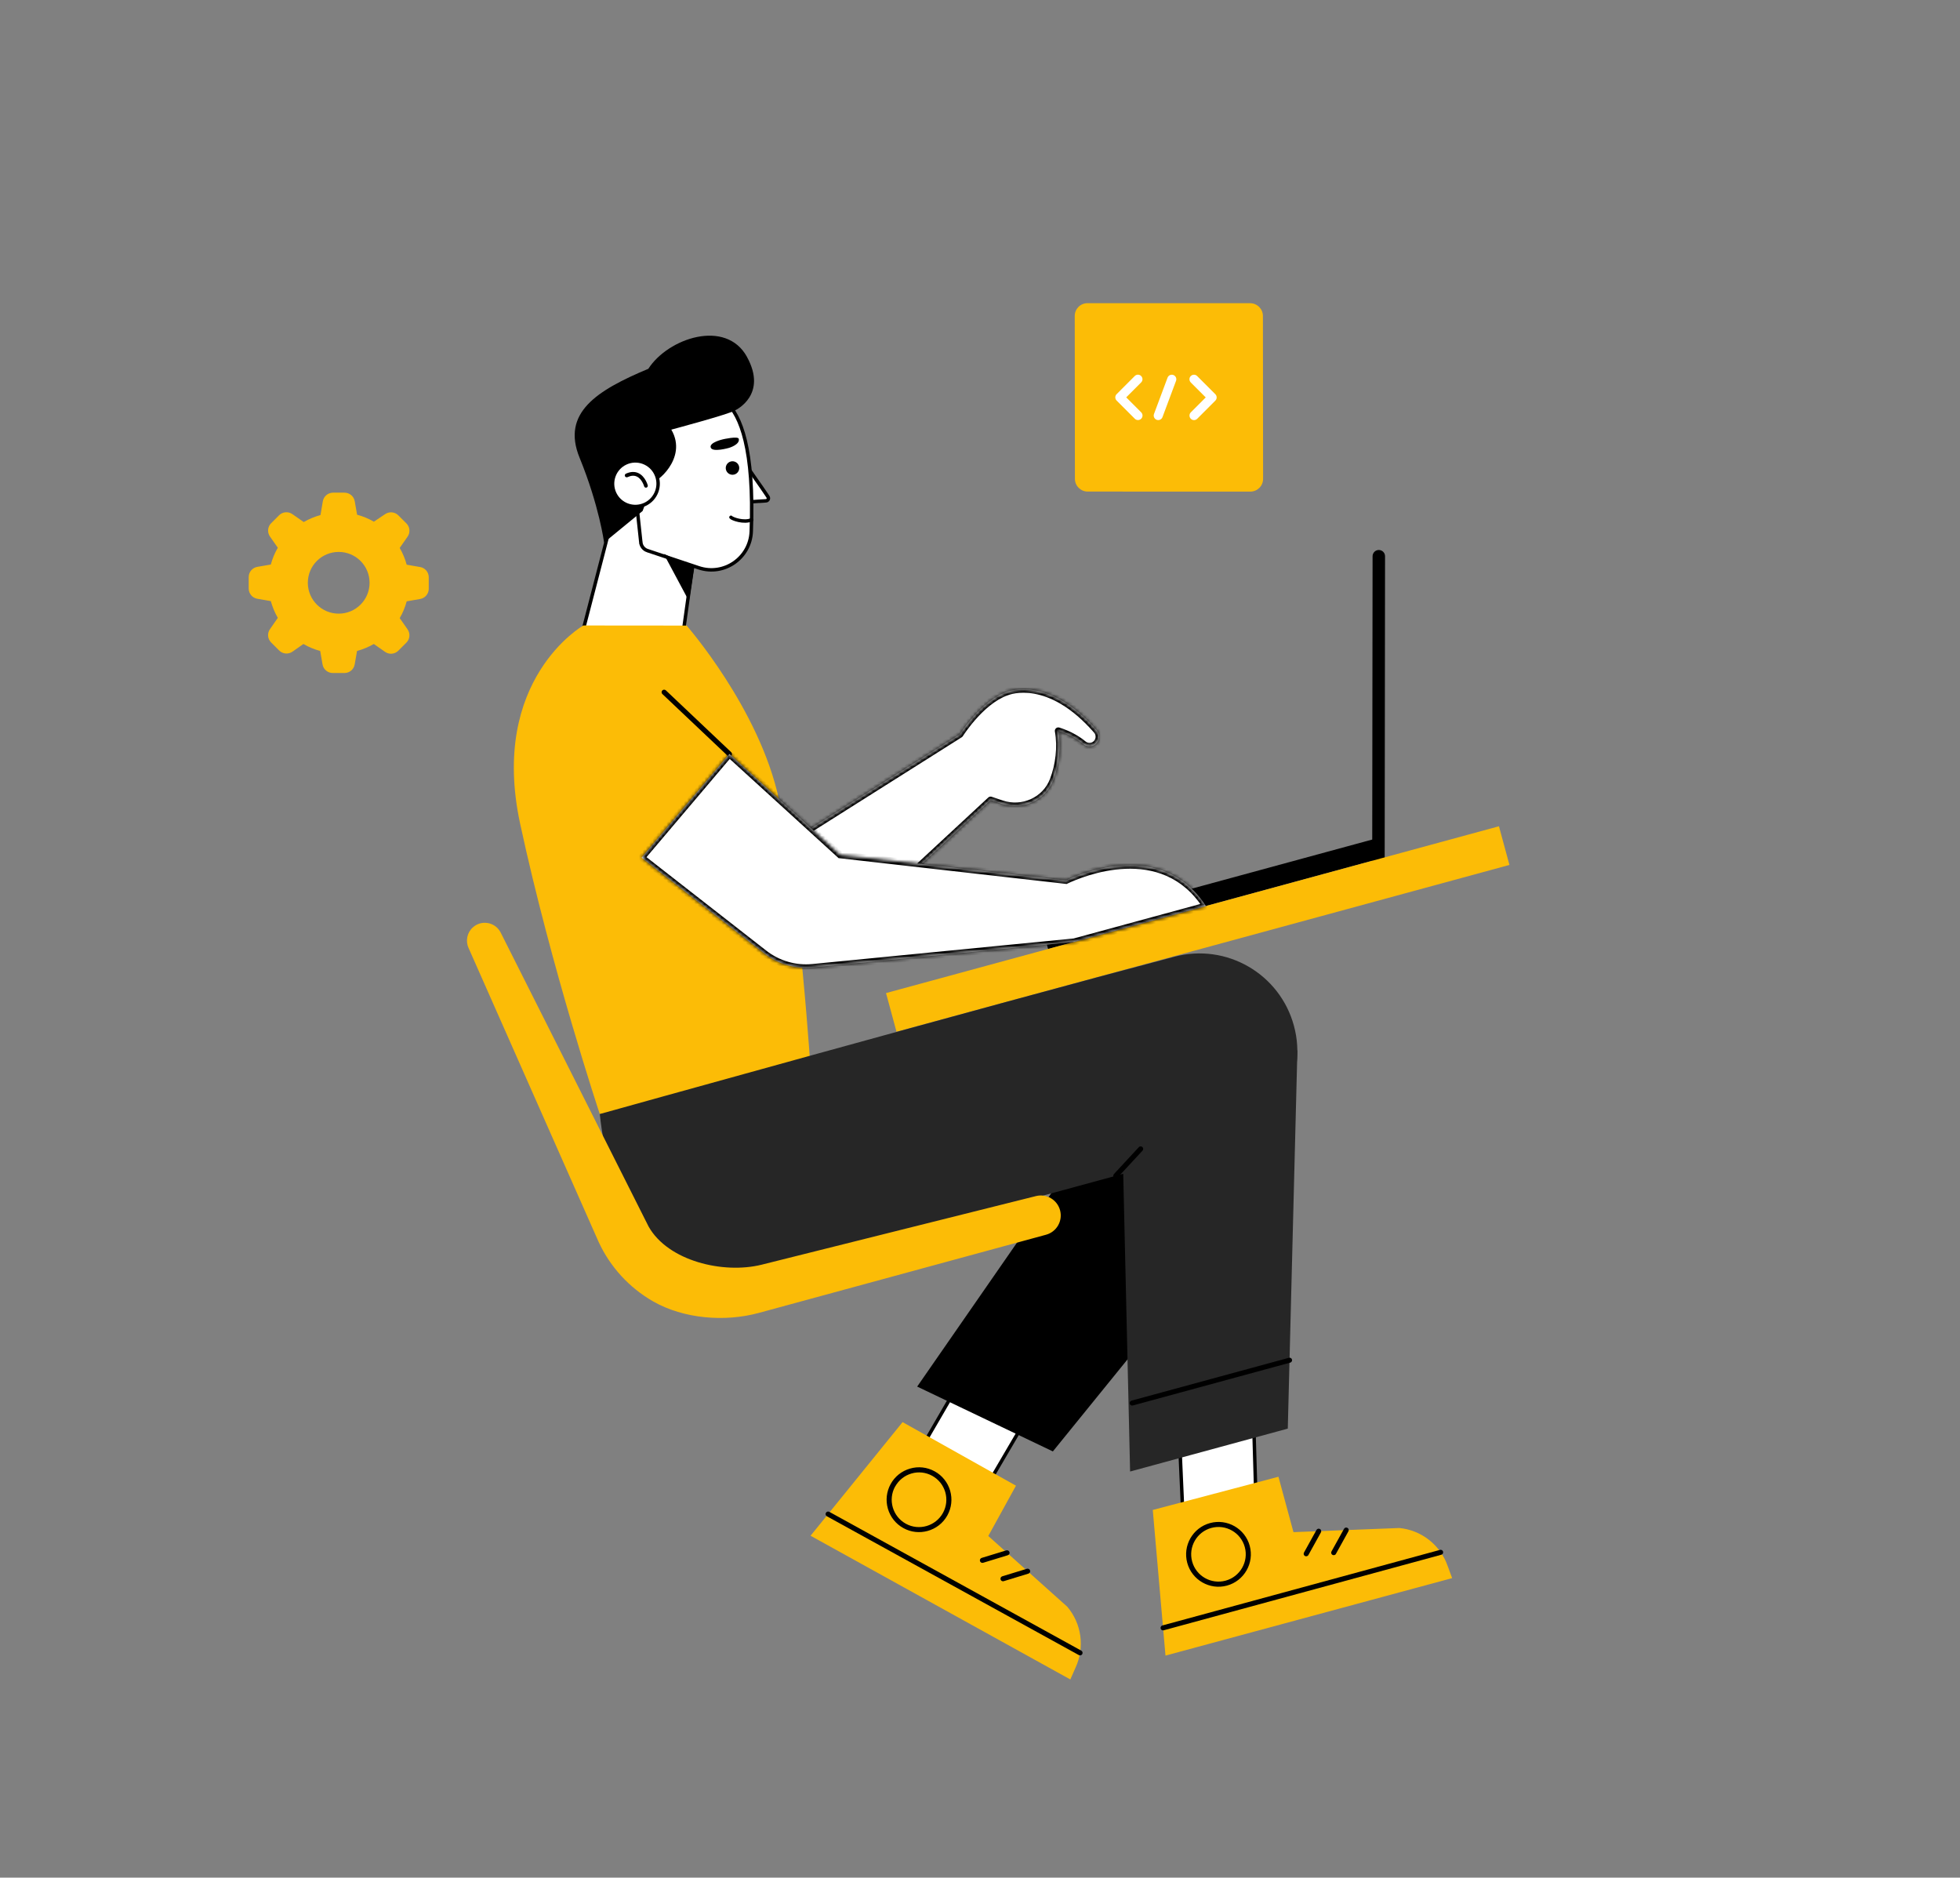 <svg width="569" height="545" viewBox="0 0 569 545" fill="none" xmlns="http://www.w3.org/2000/svg">
<rect x="0" y="0" width="569" height="545" fill="#808080" stroke="none"/>
<g clip-path="url(#clip0_3488_3688)">
<path d="M399.125 243.477L302.713 269.712L304.266 275.44L400.678 249.205L399.125 243.477Z" fill="black"/>
<path d="M401.055 251.572C400.797 251.715 400.49 251.797 400.169 251.8C399.171 251.797 398.356 250.987 398.36 249.988L398.467 161.45C398.471 160.451 399.28 159.635 400.279 159.638C401.277 159.641 402.092 160.45 402.088 161.45L401.981 249.987C401.975 250.665 401.604 251.267 401.044 251.578L401.055 251.572Z" fill="black"/>
<path d="M435.154 239.829L257.217 288.246L260.261 299.471L438.198 251.054L435.154 239.829Z" fill="#FCBC06"/>
<path d="M217.578 136.42C218.042 137.109 218.661 137.996 219.323 138.94C220.486 140.598 221.778 142.428 222.627 143.709L222.962 144.222C223.274 144.709 222.927 145.364 222.329 145.372L222.317 145.373L222.306 145.373L215.617 145.786L217.428 136.194C217.476 136.267 217.526 136.342 217.578 136.42Z" fill="white" stroke="black"/>
<path d="M202.494 156.386C202.467 156.476 202.438 156.579 202.409 156.694C202.34 156.977 202.26 157.353 202.174 157.803C202 158.704 201.79 159.929 201.56 161.363C201.098 164.233 200.548 167.956 200.02 171.643C199.491 175.331 198.985 178.985 198.61 181.717C198.423 183.083 198.269 184.219 198.161 185.013C198.117 185.337 198.08 185.605 198.053 185.808L168.847 184.613L182.783 130.939L202.494 156.386Z" fill="white" stroke="black"/>
<path d="M203.388 114.876C203.843 114.75 204.494 114.618 205.27 114.601C206.813 114.567 208.865 114.985 210.883 116.837C212.911 118.698 214.945 122.045 216.356 127.949C217.767 133.852 218.547 142.278 218.095 154.249C217.805 161.961 210.183 167.246 202.861 164.804L202.862 164.804L187.915 159.805L187.914 159.808C186.891 159.451 186.153 158.529 186.04 157.452L186.039 157.452L182.339 123.084L182.339 123.08C182.183 121.716 183.052 120.446 184.386 120.105L202.66 115.132L202.699 115.115C202.699 115.114 202.701 115.113 202.704 115.112C202.71 115.109 202.72 115.105 202.734 115.099C202.762 115.087 202.806 115.069 202.865 115.047C202.983 115.002 203.161 114.94 203.388 114.876Z" fill="white" stroke="black"/>
<path d="M212.201 150.146C212.479 150.552 215.934 151.88 218.228 150.856" stroke="black" stroke-linecap="round"/>
<path d="M201.479 164.868L192.686 160.76L200.016 174.466L201.479 164.868Z" fill="black"/>
<path d="M213.326 134.006C214.344 134.381 214.861 135.503 214.486 136.522C214.112 137.541 212.99 138.059 211.972 137.685C210.954 137.311 210.437 136.188 210.811 135.169C211.186 134.15 212.308 133.632 213.326 134.006Z" fill="black"/>
<path d="M209.865 127.517C209.865 127.517 205.831 128.415 206.327 129.902C206.824 131.388 211.616 130.005 211.616 130.005C211.616 130.005 214.856 129.07 214.477 127.378C214.279 126.502 209.865 127.517 209.865 127.517Z" fill="black"/>
<path d="M216.864 103.597C210.732 92.451 193.919 98.156 188.213 107.046C173.253 113.311 162.927 119.816 168.257 132.856C173.989 146.89 175.373 157.48 175.373 157.48L186.556 148.309L189.781 139.575C189.855 140.631 199.876 133.251 194.889 124.705C194.889 124.705 212.131 120.093 213.405 119.108C213.759 118.945 222.869 114.525 216.851 103.6L216.864 103.597Z" fill="black"/>
<path d="M181.671 134.382C184.985 132.85 188.924 134.3 190.453 137.616C191.983 140.933 190.531 144.876 187.217 146.408C183.902 147.94 179.963 146.49 178.434 143.174C176.905 139.858 178.356 135.914 181.671 134.382Z" fill="white" stroke="black"/>
<path d="M187.668 141.532C187.372 141.613 187.073 141.442 186.992 141.144C186.985 141.12 186.393 139.034 184.871 138.319C184.095 137.958 183.195 138.017 182.169 138.496C181.894 138.61 181.559 138.502 181.433 138.231C181.306 137.959 181.427 137.621 181.698 137.494C183.032 136.878 184.253 136.825 185.333 137.329C187.311 138.253 188.014 140.747 188.044 140.858C188.124 141.155 187.953 141.455 187.656 141.535L187.668 141.532Z" fill="black"/>
<path d="M169.34 181.551C169.34 181.551 141.964 197.15 151 239.092C160.036 281.035 174.114 323.348 174.114 323.348L235.443 312.189C235.443 312.189 232.243 260.509 226.129 232.035C220.477 205.709 199.333 181.578 199.333 181.578L169.34 181.551Z" fill="#FCBC06"/>
<mask id="path-15-inside-1_3488_3688" fill="white">
<path d="M292.183 200.884C293.067 200.519 304.577 196.192 318.366 211.979C319.426 213.193 319.252 215.048 317.994 216.042C316.953 216.857 315.49 216.802 314.478 215.961C313.064 214.794 310.688 213.22 307.23 212.136C308.072 216.838 307.43 222.099 305.745 226.473C303.469 232.383 296.81 235.313 290.805 233.304L287.575 232.223L244.66 272.021L210.659 256.082L278.667 213.144L278.665 213.131L278.668 213.142C278.708 213.079 284.74 203.485 292.183 200.884Z"/>
</mask>
<path d="M292.183 200.884C293.067 200.519 304.577 196.192 318.366 211.979C319.426 213.193 319.252 215.048 317.994 216.042C316.953 216.857 315.49 216.802 314.478 215.961C313.064 214.794 310.688 213.22 307.23 212.136C308.072 216.838 307.43 222.099 305.745 226.473C303.469 232.383 296.81 235.313 290.805 233.304L287.575 232.223L244.66 272.021L210.659 256.082L278.667 213.144L278.665 213.131L278.668 213.142C278.708 213.079 284.74 203.485 292.183 200.884Z" fill="white"/>
<path d="M292.183 200.884L292.512 201.828C292.529 201.822 292.546 201.815 292.563 201.808L292.183 200.884ZM318.366 211.979L319.119 211.321L319.119 211.321L318.366 211.979ZM317.994 216.042L318.61 216.829L318.613 216.827L317.994 216.042ZM314.478 215.961L315.117 215.192L315.115 215.189L314.478 215.961ZM307.23 212.136L307.529 211.182C307.196 211.077 306.832 211.155 306.569 211.386C306.307 211.617 306.184 211.969 306.246 212.313L307.23 212.136ZM305.745 226.473L306.678 226.832L305.745 226.473ZM290.805 233.304L290.487 234.253L290.488 234.253L290.805 233.304ZM287.575 232.223L287.892 231.275C287.546 231.159 287.163 231.241 286.895 231.49L287.575 232.223ZM244.66 272.021L244.235 272.926C244.604 273.099 245.041 273.031 245.339 272.754L244.66 272.021ZM210.659 256.082L210.126 255.236C209.817 255.432 209.638 255.78 209.661 256.145C209.684 256.509 209.903 256.833 210.234 256.988L210.659 256.082ZM278.667 213.144L279.2 213.99C279.524 213.785 279.703 213.412 279.66 213.031L278.667 213.144ZM278.665 213.131L279.63 212.869C279.493 212.364 278.991 212.05 278.478 212.149C277.964 212.247 277.613 212.724 277.672 213.244L278.665 213.131ZM278.668 213.142L277.703 213.405C277.807 213.788 278.128 214.073 278.521 214.132C278.913 214.19 279.304 214.01 279.515 213.674L278.668 213.142ZM292.183 200.884L292.563 201.808C292.884 201.676 295.785 200.556 300.258 201.359C304.716 202.16 310.846 204.89 317.613 212.638L318.366 211.979L319.119 211.321C312.097 203.281 305.578 200.282 300.612 199.39C295.662 198.501 292.365 199.727 291.802 199.959L292.183 200.884ZM318.366 211.979L317.613 212.638C318.297 213.421 318.183 214.618 317.375 215.257L317.994 216.042L318.613 216.827C320.321 215.478 320.554 212.965 319.119 211.321L318.366 211.979ZM317.994 216.042L317.378 215.254C316.725 215.766 315.784 215.746 315.117 215.192L314.478 215.961L313.839 216.731C315.195 217.859 317.181 217.948 318.61 216.829L317.994 216.042ZM314.478 215.961L315.115 215.189C313.617 213.953 311.129 212.31 307.529 211.182L307.23 212.136L306.93 213.091C310.248 214.13 312.511 215.635 313.841 216.733L314.478 215.961ZM307.23 212.136L306.246 212.313C307.052 216.818 306.438 221.893 304.812 226.114L305.745 226.473L306.678 226.832C308.422 222.304 309.091 216.858 308.214 211.959L307.23 212.136ZM305.745 226.473L304.812 226.114C302.739 231.497 296.649 234.204 291.123 232.356L290.805 233.304L290.488 234.253C296.971 236.421 304.199 233.269 306.678 226.832L305.745 226.473ZM290.805 233.304L291.123 232.356L287.892 231.275L287.575 232.223L287.257 233.172L290.487 234.253L290.805 233.304ZM287.575 232.223L286.895 231.49L243.98 271.287L244.66 272.021L245.339 272.754L288.254 232.956L287.575 232.223ZM244.66 272.021L245.085 271.115L211.084 255.176L210.659 256.082L210.234 256.988L244.235 272.926L244.66 272.021ZM210.659 256.082L211.192 256.928L279.2 213.99L278.667 213.144L278.133 212.298L210.126 255.236L210.659 256.082ZM278.667 213.144L279.66 213.031L279.659 213.018L278.665 213.131L277.672 213.244L277.673 213.257L278.667 213.144ZM278.665 213.131L277.7 213.394L277.703 213.405L278.668 213.142L279.633 212.88L279.63 212.869L278.665 213.131ZM278.668 213.142L279.515 213.674C279.515 213.674 279.516 213.672 279.519 213.667C279.522 213.662 279.526 213.655 279.532 213.646C279.544 213.628 279.561 213.602 279.584 213.566C279.629 213.496 279.697 213.393 279.785 213.261C279.962 212.996 280.224 212.616 280.559 212.153C281.232 211.225 282.201 209.966 283.394 208.632C285.806 205.935 289.036 203.043 292.512 201.828L292.183 200.884L291.854 199.94C287.888 201.326 284.38 204.531 281.905 207.298C279.409 210.088 277.857 212.555 277.822 212.611L278.668 213.142Z" fill="black" mask="url(#path-15-inside-1_3488_3688)"/>
<path d="M192.789 200.907C185.014 193.545 172.784 193.762 165.261 201.393C157.509 209.259 157.713 221.965 165.735 229.552L186.25 248.961L211.754 218.863L192.792 200.919L192.789 200.907Z" fill="#FCBC06"/>
<path d="M211.954 219.567C211.719 219.631 211.451 219.571 211.258 219.397L192.296 201.453C191.995 201.176 191.989 200.713 192.266 200.411C192.543 200.11 193.006 200.104 193.307 200.381L212.269 218.325C212.57 218.602 212.576 219.065 212.299 219.367C212.208 219.471 212.078 219.533 211.954 219.567Z" fill="black"/>
<mask id="path-19-inside-2_3488_3688" fill="white">
<path d="M211.763 218.854L243.878 248.119L309.475 255.553C313.838 253.482 337.434 243.483 350.07 262.989L311.68 273.437L311.669 273.374L311.673 273.406L235.91 280.809C230.876 281.302 225.843 279.84 221.85 276.726L186.245 248.942L211.747 218.844L211.763 218.854Z"/>
</mask>
<path d="M211.763 218.854L243.878 248.119L309.475 255.553C313.838 253.482 337.434 243.483 350.07 262.989L311.68 273.437L311.669 273.374L311.673 273.406L235.91 280.809C230.876 281.302 225.843 279.84 221.85 276.726L186.245 248.942L211.747 218.844L211.763 218.854Z" fill="white"/>
<path d="M211.763 218.854L212.436 218.115L212.369 218.053L212.292 218.005L211.763 218.854ZM243.878 248.119L243.205 248.859L243.443 249.077L243.765 249.113L243.878 248.119ZM309.475 255.553L309.362 256.547L309.646 256.579L309.903 256.457L309.475 255.553ZM350.07 262.989L350.332 263.954L351.654 263.595L350.909 262.445L350.07 262.989ZM311.68 273.437L310.695 273.61L310.884 274.69L311.942 274.402L311.68 273.437ZM311.669 273.374L312.654 273.201L310.675 273.485L311.669 273.374ZM311.673 273.406L311.769 274.401L312.777 274.302L312.666 273.295L311.673 273.406ZM235.91 280.809L235.814 279.814L235.814 279.814L235.91 280.809ZM221.85 276.726L221.235 277.515L221.235 277.515L221.85 276.726ZM186.245 248.942L185.483 248.296L184.809 249.09L185.63 249.731L186.245 248.942ZM211.747 218.844L212.276 217.995L211.543 217.539L210.985 218.198L211.747 218.844ZM211.763 218.854L211.089 219.594L243.205 248.859L243.878 248.119L244.552 247.38L212.436 218.115L211.763 218.854ZM243.878 248.119L243.765 249.113L309.362 256.547L309.475 255.553L309.589 254.56L243.991 247.125L243.878 248.119ZM309.475 255.553L309.903 256.457C312.039 255.443 318.885 252.492 326.709 252.179C334.487 251.869 343.156 254.157 349.231 263.534L350.07 262.989L350.909 262.445C344.347 252.316 334.9 249.85 326.631 250.18C318.407 250.509 311.274 253.593 309.047 254.65L309.475 255.553ZM350.07 262.989L349.809 262.024L311.418 272.472L311.68 273.437L311.942 274.402L350.332 263.954L350.07 262.989ZM311.68 273.437L312.665 273.264L312.654 273.201L311.669 273.374L310.684 273.547L310.695 273.61L311.68 273.437ZM311.669 273.374L310.675 273.485L310.679 273.516L311.673 273.406L312.666 273.295L312.663 273.264L311.669 273.374ZM311.673 273.406L311.576 272.41L235.814 279.814L235.91 280.809L236.007 281.805L311.769 274.401L311.673 273.406ZM235.91 280.809L235.814 279.814C231.035 280.281 226.257 278.894 222.465 275.937L221.85 276.726L221.235 277.515C225.43 280.786 230.717 282.322 236.007 281.805L235.91 280.809ZM221.85 276.726L222.465 275.937L186.86 248.153L186.245 248.942L185.63 249.731L221.235 277.515L221.85 276.726ZM186.245 248.942L187.007 249.588L212.509 219.491L211.747 218.844L210.985 218.198L185.483 248.296L186.245 248.942ZM211.747 218.844L211.218 219.694L211.234 219.703L211.763 218.854L212.292 218.005L212.276 217.995L211.747 218.844Z" fill="black" mask="url(#path-19-inside-2_3488_3688)"/>
<path d="M302.741 403.632L288.072 428.653L268.8 418.041L283.999 391.882L302.741 403.632Z" fill="white" stroke="black"/>
<path d="M294.943 431.23L286.906 445.834L309.818 466.344C314.006 471.253 314.949 478.162 312.245 484.016L310.725 487.474L235.31 445.758L262.027 412.778L294.943 431.23Z" fill="#FCBC06"/>
<path d="M313.737 480.459C313.563 480.506 313.361 480.495 313.188 480.395L240.049 440.109C239.691 439.914 239.57 439.469 239.765 439.11C239.96 438.751 240.405 438.63 240.764 438.825L313.903 479.111C314.261 479.306 314.382 479.752 314.187 480.11C314.091 480.296 313.922 480.408 313.737 480.459Z" fill="black"/>
<path d="M269.251 444.376C266.975 444.995 264.482 444.77 262.262 443.54C260.061 442.331 258.469 440.331 257.762 437.918C257.067 435.502 257.349 432.966 258.559 430.762C259.768 428.559 261.767 426.965 264.182 426.268C266.593 425.558 269.131 425.851 271.332 427.06C273.533 428.269 275.125 430.268 275.832 432.681C276.527 435.098 276.245 437.634 275.035 439.837C273.754 442.167 271.639 443.726 269.264 444.373L269.251 444.376ZM259.845 431.489C257.735 435.32 259.141 440.162 262.968 442.271C266.795 444.38 271.621 442.973 273.743 439.139C274.767 437.278 274.998 435.142 274.419 433.106C273.828 431.073 272.482 429.392 270.636 428.366C268.778 427.343 266.624 427.092 264.608 427.694C262.577 428.286 260.897 429.634 259.87 431.482L259.845 431.489Z" fill="black"/>
<path d="M291.364 458.952C290.981 459.057 290.588 458.832 290.471 458.451C290.364 458.055 290.574 457.653 290.966 457.533L298.118 455.347C298.499 455.23 298.917 455.449 299.036 455.841C299.156 456.234 298.934 456.64 298.541 456.76L291.389 458.946L291.364 458.952Z" fill="black"/>
<path d="M285.386 453.613C285.002 453.717 284.609 453.492 284.493 453.112C284.385 452.716 284.595 452.313 284.988 452.193L292.14 450.007C292.511 449.906 292.938 450.109 293.058 450.502C293.177 450.894 292.955 451.3 292.563 451.42L285.411 453.606L285.386 453.613Z" fill="black"/>
<path d="M328.132 313.259L266.262 402.465L305.654 421.283L375.373 335.351L328.132 313.259Z" fill="black"/>
<path d="M174.121 323.357C174.121 323.357 286.892 291.897 340.997 277.679C356.087 273.705 371.547 282.657 375.635 297.733C379.747 312.897 370.795 328.532 355.64 332.656L231.007 366.572C221.023 369.289 207.061 372.132 197.802 367.527C186.181 361.758 176.521 346.416 174.124 323.369L174.121 323.357Z" fill="#262626"/>
<path d="M363.788 407.159L364.502 431.541L343.29 437.314L342.164 411.748L363.788 407.159Z" fill="white" stroke="black"/>
<path d="M371.142 428.637L375.502 444.716L406.236 443.515C412.661 444.133 418.133 448.439 420.259 454.519L421.564 458.058L338.348 480.548L334.658 438.274L371.154 428.633L371.142 428.637Z" fill="#FCBC06"/>
<path d="M418.421 451.272L337.833 473.203C337.437 473.311 337.041 473.074 336.937 472.692C336.833 472.31 337.068 471.901 337.451 471.797L418.039 449.866C418.435 449.758 418.831 449.995 418.935 450.377C419.039 450.76 418.804 451.168 418.421 451.272Z" fill="black"/>
<path d="M356.193 460.231C351.194 461.591 346.019 458.626 344.663 453.625C343.307 448.623 346.274 443.443 351.272 442.082C356.271 440.722 361.446 443.687 362.802 448.688C364.158 453.689 361.191 458.87 356.193 460.231ZM351.655 443.493C347.436 444.642 344.938 449.004 346.083 453.225C347.227 457.447 351.584 459.943 355.803 458.795C360.022 457.646 362.52 453.284 361.375 449.063C360.231 444.841 355.874 442.345 351.655 443.493Z" fill="black"/>
<path d="M387.375 451.376C387.202 451.423 387 451.411 386.827 451.312C386.468 451.117 386.347 450.672 386.542 450.313L390.172 443.755C390.367 443.396 390.812 443.275 391.17 443.47C391.529 443.665 391.65 444.111 391.455 444.469L387.825 451.027C387.73 451.213 387.561 451.325 387.375 451.376Z" fill="black"/>
<path d="M379.387 451.701C379.214 451.748 379.011 451.737 378.838 451.638C378.48 451.443 378.359 450.997 378.554 450.639L382.183 444.081C382.378 443.722 382.824 443.601 383.182 443.796C383.541 443.991 383.661 444.436 383.466 444.795L379.837 451.353C379.741 451.538 379.572 451.651 379.387 451.701Z" fill="black"/>
<path d="M325.488 315.03L328.074 427.122L373.853 414.663L376.644 304.856L325.488 315.03Z" fill="#262626"/>
<path d="M324.12 341.986C323.885 342.05 323.616 341.99 323.423 341.816C323.122 341.539 323.104 341.079 323.381 340.778L330.605 332.976C330.882 332.675 331.345 332.668 331.643 332.933C331.943 333.21 331.962 333.67 331.685 333.971L324.461 341.773C324.37 341.878 324.244 341.952 324.12 341.986Z" fill="black"/>
<path d="M374.562 395.514L328.874 407.947C328.478 408.055 328.082 407.818 327.978 407.435C327.874 407.052 328.109 406.643 328.492 406.539L374.18 394.105C374.576 393.998 374.973 394.235 375.076 394.618C375.18 395.001 374.946 395.409 374.562 395.514Z" fill="black"/>
<path d="M145.247 270.48L188.29 356.01C193.925 366.015 209.924 369.85 221.08 367.094L300.766 347.165C303.817 346.414 306.914 348.23 307.74 351.276C308.579 354.371 306.758 357.552 303.665 358.393L220.265 381.088C210.405 383.771 198.466 382.806 189.598 377.735C182.661 373.76 177.132 367.727 173.784 360.476L136.043 275.191C135.084 273.126 135.589 270.675 137.291 269.162C139.75 266.964 143.616 267.6 145.232 270.471L145.247 270.48Z" fill="#FCBC06"/>
<path d="M362.928 88.011L315.7 88.001C313.656 88 312.002 89.658 312.004 91.703L312.055 138.976C312.057 141.021 313.715 142.679 315.759 142.68L362.988 142.69C365.031 142.69 366.685 141.033 366.683 138.988L366.632 91.715C366.63 89.67 364.972 88.011 362.928 88.011Z" fill="#FCBC06"/>
<path d="M345.692 111.009C345.177 110.494 345.176 109.658 345.69 109.151C346.204 108.643 347.04 108.636 347.547 109.151L352.819 114.422C353.334 114.937 353.335 115.774 352.821 116.281L347.561 121.55C347.046 122.065 346.211 122.065 345.703 121.55C345.188 121.035 345.187 120.199 345.701 119.691L350.03 115.355L345.692 111.017L345.692 111.009ZM326.954 115.343L331.292 119.681C331.807 120.196 331.808 121.032 331.294 121.54C330.78 122.055 329.944 122.054 329.437 121.539L324.165 116.268C323.65 115.753 323.649 114.917 324.163 114.409L329.423 109.14C329.938 108.625 330.773 108.625 331.281 109.14C331.796 109.656 331.797 110.492 331.283 110.999L326.954 115.335L326.954 115.343ZM338.948 109.62C339.201 108.94 339.962 108.597 340.641 108.851C341.32 109.105 341.664 109.867 341.411 110.546L337.476 121.078C337.223 121.757 336.463 122.101 335.784 121.847C335.105 121.593 334.761 120.831 335.014 120.152L338.948 109.62Z" fill="white"/>
<path d="M74.697 164.537L78.621 163.856C79.087 162.144 79.752 160.516 80.65 158.987L78.372 155.73C77.54 154.533 77.673 152.905 78.704 151.874L81.049 149.531C82.097 148.517 83.726 148.401 84.907 149.248L88.166 151.525C89.696 150.644 91.343 149.963 93.039 149.498L93.721 145.493C93.97 144.08 95.184 143.033 96.631 143L100.007 143C101.47 143 102.734 144.047 102.983 145.493L103.665 149.398C105.378 149.863 107.008 150.528 108.538 151.425L111.78 149.248C112.978 148.418 114.607 148.551 115.638 149.581L117.983 151.924C119.014 152.954 119.164 154.583 118.316 155.78L116.038 159.037C116.919 160.566 117.601 162.211 118.066 163.906L121.974 164.587C123.421 164.837 124.469 166.083 124.469 167.562L124.469 170.886C124.469 172.348 123.421 173.611 121.974 173.86L118.066 174.542C117.601 176.253 116.936 177.882 116.038 179.411L118.316 182.668C119.147 183.865 119.014 185.493 117.983 186.523L115.638 188.867C114.607 189.897 112.978 190.047 111.78 189.199L108.521 186.922C106.991 187.803 105.345 188.484 103.649 188.95L102.967 192.855C102.717 194.301 101.47 195.348 99.99 195.348L96.614 195.348C95.151 195.348 93.887 194.301 93.638 192.855L92.956 188.95C91.243 188.484 89.613 187.82 88.083 186.922L84.907 189.149C83.71 189.98 82.08 189.847 81.049 188.817L78.704 186.474C77.673 185.443 77.523 183.815 78.372 182.618L80.65 179.344C79.769 177.815 79.087 176.17 78.621 174.475L74.697 173.794C73.25 173.545 72.202 172.298 72.202 170.819L72.202 167.495C72.202 166.033 73.25 164.787 74.697 164.537ZM98.327 178.115C103.283 178.115 107.29 174.11 107.29 169.157C107.29 164.205 103.283 160.2 98.327 160.2C93.371 160.2 89.364 164.205 89.364 169.157C89.364 169.157 89.364 169.191 89.364 169.207C89.397 174.126 93.388 178.115 98.327 178.115Z" fill="#FCBC06"/>
</g>
<defs>
<clipPath id="clip0_3488_3688">
<rect width="473.247" height="439.305" fill="white" transform="matrix(0.968 -0.252 0.251 0.968 0.428 119.199)"/>
</clipPath>
</defs>
</svg>
